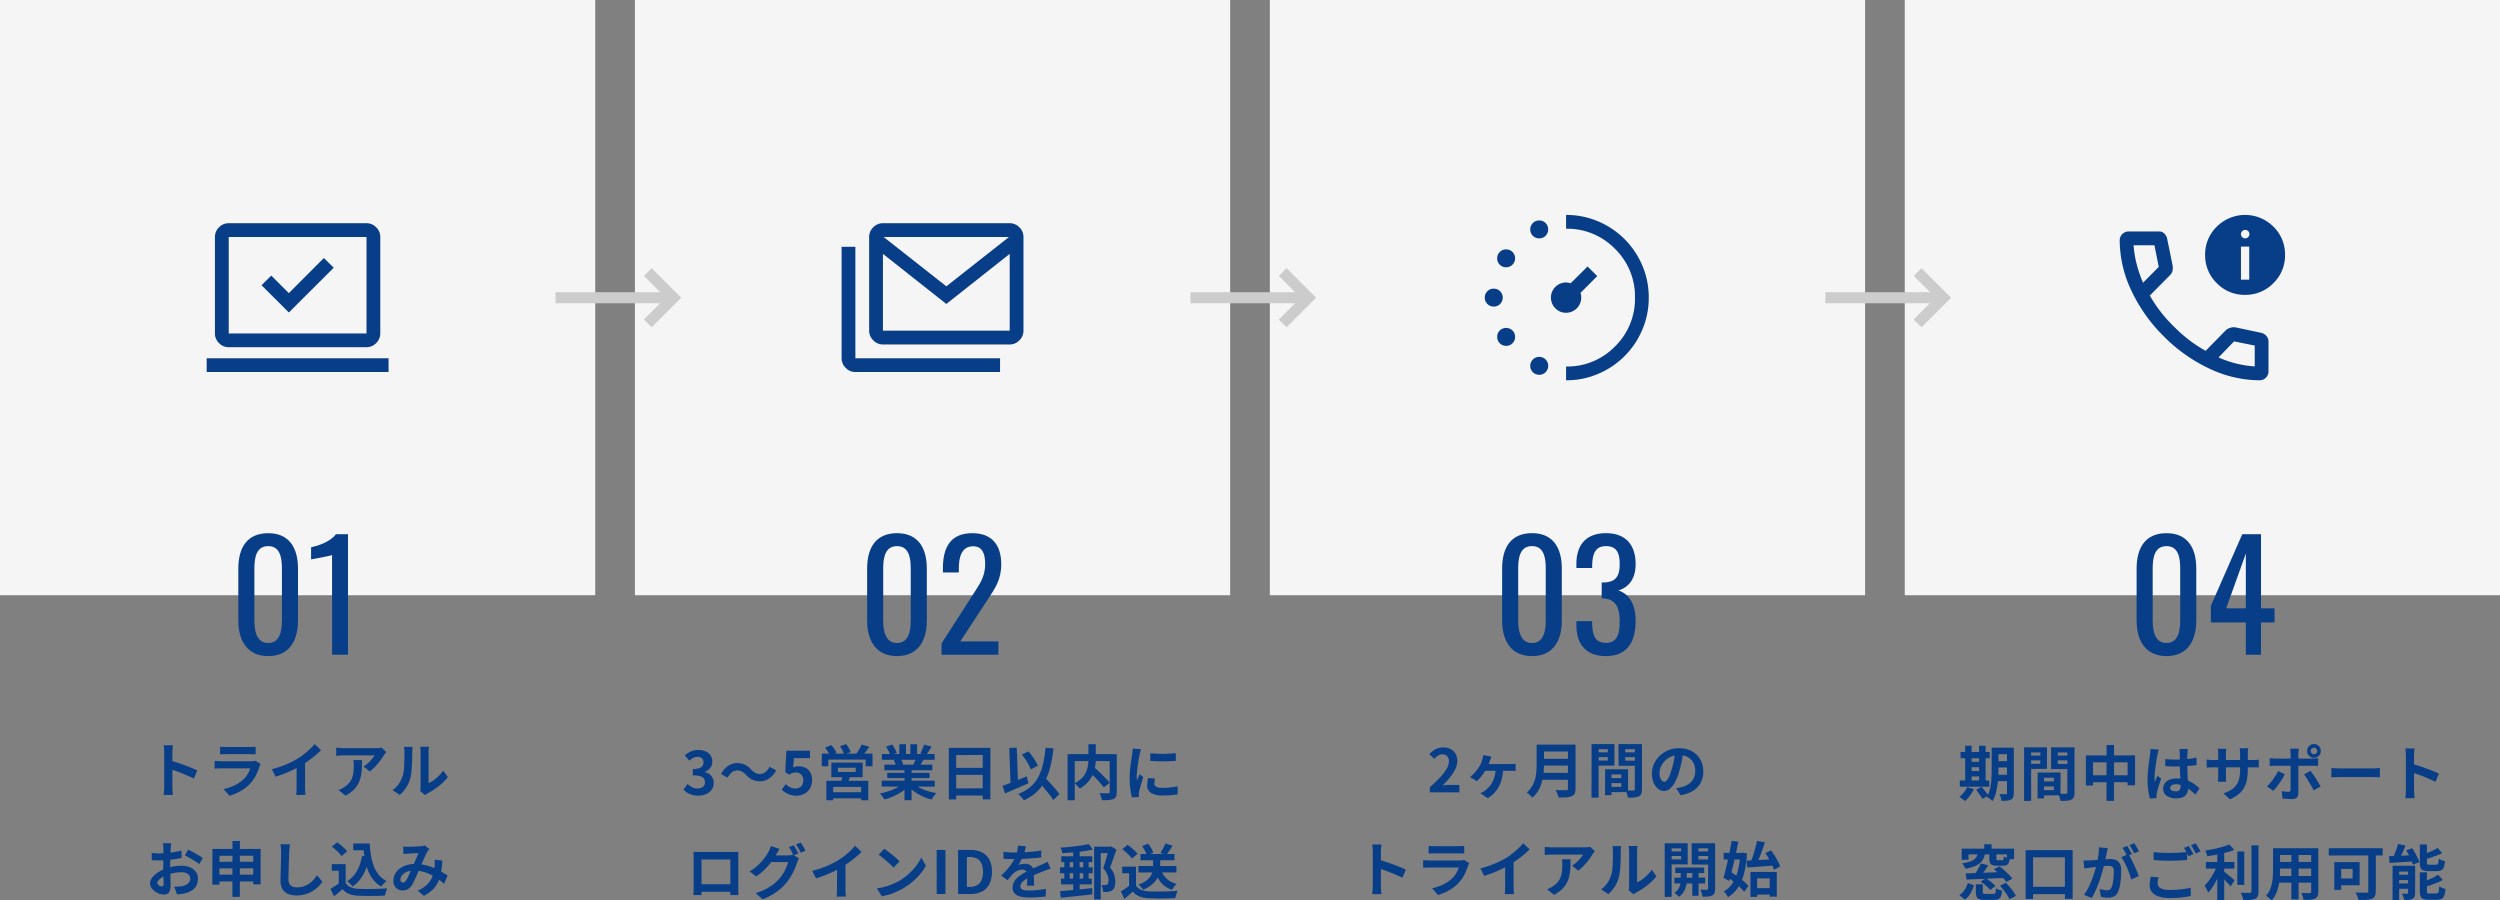 <svg xmlns="http://www.w3.org/2000/svg" width="504" height="181.532" viewBox="0 0 504 181.532">
  <rect x="0" y="0" width="504" height="181.532" fill="#808080" stroke="none"/>
  <g id="グループ_1469" data-name="グループ 1469" transform="translate(888 -330)">
    <rect id="base" width="120" height="120" transform="translate(-760 330)" fill="#f5f5f5"/>
    <g id="icon_mail" transform="translate(-720 370)">
      <rect id="frame" width="40" height="40" fill="none"/>
      <path id="icon" d="M10,29.445A2.646,2.646,0,0,1,8.048,28.6a2.682,2.682,0,0,1-.826-1.937V7.778a2.667,2.667,0,0,1,.826-1.951A2.67,2.67,0,0,1,10,5H35.555a2.67,2.67,0,0,1,1.952.827,2.667,2.667,0,0,1,.826,1.951V26.667a2.682,2.682,0,0,1-.826,1.937,2.646,2.646,0,0,1-1.952.841Zm12.778-8.167L10,11.181V26.667H35.555V11.181l-12.777,10.1m0-3.556L35.416,7.778H10.138l12.64,9.944M4.444,35a2.651,2.651,0,0,1-1.952-.84,2.687,2.687,0,0,1-.826-1.938V9.75H4.444V32.222H33.611V35ZM35.555,11.139V7.778H10v0H35.555v3.361" fill="#083e88"/>
    </g>
    <path id="パス_269" data-name="パス 269" d="M12.756,14.168a4.431,4.431,0,0,1-1.248-.162,3.592,3.592,0,0,1-.978-.444,3.8,3.8,0,0,1-.738-.63l.828-1.116a4.735,4.735,0,0,0,.894.642,2.2,2.2,0,0,0,1.086.27,2.045,2.045,0,0,0,.8-.144,1.16,1.16,0,0,0,.528-.42,1.175,1.175,0,0,0,.186-.672,1.351,1.351,0,0,0-.21-.762,1.325,1.325,0,0,0-.738-.486,5.135,5.135,0,0,0-1.488-.168V8.8A3.8,3.8,0,0,0,12.96,8.63a1.3,1.3,0,0,0,.666-.48,1.264,1.264,0,0,0,.2-.7,1.059,1.059,0,0,0-.312-.81,1.228,1.228,0,0,0-.876-.294,1.851,1.851,0,0,0-.87.21,3.839,3.839,0,0,0-.8.57l-.912-1.092a5.406,5.406,0,0,1,1.236-.786,3.416,3.416,0,0,1,1.428-.294,3.846,3.846,0,0,1,1.506.276,2.249,2.249,0,0,1,1.014.8,2.225,2.225,0,0,1,.36,1.284,2.012,2.012,0,0,1-.384,1.236,2.41,2.41,0,0,1-1.092.792V9.4a2.674,2.674,0,0,1,.894.426,2.136,2.136,0,0,1,.636.738,2.182,2.182,0,0,1,.234,1.032,2.256,2.256,0,0,1-.426,1.38,2.712,2.712,0,0,1-1.14.882A3.934,3.934,0,0,1,12.756,14.168ZM22.38,9.956a3.841,3.841,0,0,0-.78-.636,1.959,1.959,0,0,0-1.008-.228,1.677,1.677,0,0,0-1.074.4,3.28,3.28,0,0,0-.834,1.038l-1.32-.72A4.505,4.505,0,0,1,18.816,8.15,3.263,3.263,0,0,1,20.628,7.6a3.533,3.533,0,0,1,1.542.324,4.235,4.235,0,0,1,1.29,1,3.759,3.759,0,0,0,.786.636,1.966,1.966,0,0,0,1,.228,1.677,1.677,0,0,0,1.074-.4,3.28,3.28,0,0,0,.834-1.038l1.32.72a4.505,4.505,0,0,1-1.452,1.662,3.263,3.263,0,0,1-1.812.546,3.544,3.544,0,0,1-1.536-.324A4.208,4.208,0,0,1,22.38,9.956ZM32.6,14.168A4.329,4.329,0,0,1,31.344,14a3.958,3.958,0,0,1-.984-.444,4.909,4.909,0,0,1-.768-.6l.816-1.128a3.976,3.976,0,0,0,.546.456,2.586,2.586,0,0,0,.648.324,2.359,2.359,0,0,0,.762.12,1.672,1.672,0,0,0,.81-.192,1.388,1.388,0,0,0,.558-.558,1.786,1.786,0,0,0,.2-.882,1.62,1.62,0,0,0-.414-1.188,1.457,1.457,0,0,0-1.086-.42,1.907,1.907,0,0,0-.66.1,3.716,3.716,0,0,0-.672.354l-.8-.516.24-4.32h4.752V6.6H32.064L31.9,8.48a2.838,2.838,0,0,1,.516-.18,2.382,2.382,0,0,1,.552-.06,3.169,3.169,0,0,1,1.368.294,2.27,2.27,0,0,1,1,.918,3.08,3.08,0,0,1,.372,1.6,3.122,3.122,0,0,1-.438,1.686,2.919,2.919,0,0,1-1.14,1.068A3.235,3.235,0,0,1,32.6,14.168ZM40.932,8.54v.852h3.576V8.54ZM39.6,7.5h6.312v2.952H39.6ZM41.868,10l1.632.1q-.18.48-.384.924t-.372.756l-1.26-.168q.12-.372.228-.816A8.052,8.052,0,0,0,41.868,10ZM38.592,11.18H47.04v3.912H45.612V12.416h-5.64V15.1h-1.38Zm.78,2.292h6.852v1.236H39.372Zm-1.7-7.788H47.9V8.24h-1.38V6.9H38.988V8.24h-1.32ZM45.72,3.86l1.548.468q-.384.516-.768,1.008a10.59,10.59,0,0,1-.708.828l-1.176-.432q.192-.264.4-.588t.4-.66A6.322,6.322,0,0,0,45.72,3.86ZM38.34,4.5l1.236-.528a9.192,9.192,0,0,1,.618.774,4.839,4.839,0,0,1,.462.762l-1.32.576a4.989,4.989,0,0,0-.42-.774A9.463,9.463,0,0,0,38.34,4.5Zm3-.3,1.26-.432q.264.36.534.816a4.045,4.045,0,0,1,.378.792l-1.32.48a5.771,5.771,0,0,0-.354-.8A9.761,9.761,0,0,0,41.34,4.2Zm8.412,6.948h10.7v1.188h-10.7Zm.036-5.376H60.42V6.944H49.788Zm.492,2.148h9.672V9.044H50.28Zm.588,1.656H59.4v1.044H50.868Zm3.48-1.092h1.428v6.6H54.348ZM53.3,3.788h1.344V6.332H53.3Zm2.232,0h1.356v2.46H55.536Zm-1.452,7.884,1.14.516a7.278,7.278,0,0,1-1.362,1.158,11.163,11.163,0,0,1-1.71.936,13.086,13.086,0,0,1-1.836.654,3.457,3.457,0,0,0-.258-.4q-.162-.222-.336-.438a3.36,3.36,0,0,0-.33-.36,16.375,16.375,0,0,0,1.794-.492,10.5,10.5,0,0,0,1.65-.708A6.072,6.072,0,0,0,54.084,11.672Zm1.98-.036a5.175,5.175,0,0,0,.888.678,8.121,8.121,0,0,0,1.134.576,11.153,11.153,0,0,0,1.308.45,11.91,11.91,0,0,0,1.4.3q-.168.168-.354.39a5.069,5.069,0,0,0-.348.468q-.162.246-.27.45a10.372,10.372,0,0,1-1.41-.462,10.807,10.807,0,0,1-1.314-.642,9.24,9.24,0,0,1-1.176-.8,6.836,6.836,0,0,1-.972-.948ZM58.3,3.9l1.5.36q-.276.492-.564.954T58.7,6l-1.176-.36q.144-.24.288-.546t.27-.624Q58.212,4.148,58.3,3.9ZM56.712,6.464l1.524.36q-.252.42-.48.81t-.408.666l-1.224-.336q.156-.336.324-.75A7.5,7.5,0,0,0,56.712,6.464ZM50.64,4.28l1.236-.42a8.482,8.482,0,0,1,.528.858,5.718,5.718,0,0,1,.384.834l-1.3.48a4.45,4.45,0,0,0-.348-.852Q50.892,4.688,50.64,4.28Zm1.524,2.688,1.4-.228a5.727,5.727,0,0,1,.306.57,4.108,4.108,0,0,1,.222.558l-1.464.252a5.265,5.265,0,0,0-.192-.564A4.524,4.524,0,0,0,52.164,6.968ZM63.288,4.532h8.376l-.012,10.38H70.116V5.972l-5.352.012v8.94l-1.476.012ZM64.3,8.564h6.456l.012,1.416H64.3Zm-.012,4.14,6.48-.012v1.452H64.3ZM78,5.876l1.332-.636a11.9,11.9,0,0,1,.756.948q.372.516.666,1.014a8.128,8.128,0,0,1,.474.918l-1.416.756a6.814,6.814,0,0,0-.432-.942q-.288-.534-.648-1.074A11.235,11.235,0,0,0,78,5.876Zm-3.888,6.3q.612-.2,1.422-.516t1.7-.672q.894-.36,1.77-.72l.336,1.4q-.8.36-1.632.72t-1.626.7l-1.482.624Zm7.032-1.068,1.1-1.02q.408.432.882.924t.936,1q.462.51.858.984a8.51,8.51,0,0,1,.648.87l-1.236,1.2a7.926,7.926,0,0,0-.606-.906q-.378-.5-.816-1.026t-.9-1.05Q81.552,11.564,81.144,11.108ZM82.776,4.5l1.6.144a27.092,27.092,0,0,1-.624,3.678,12.63,12.63,0,0,1-1.092,2.916,8.462,8.462,0,0,1-1.722,2.238,9.188,9.188,0,0,1-2.514,1.62q-.108-.156-.312-.4t-.432-.486a3.9,3.9,0,0,0-.408-.39,8.309,8.309,0,0,0,2.418-1.38,6.859,6.859,0,0,0,1.6-1.974,10.488,10.488,0,0,0,.972-2.628A24.237,24.237,0,0,0,82.776,4.5Zm-7.308.048,1.512-.06.276,7.8-1.512.06ZM91.4,9.14,92.5,8.36q.4.348.846.768t.894.858q.444.438.828.846t.648.744l-1.188.936q-.24-.336-.606-.756t-.792-.882q-.426-.462-.876-.9T91.4,9.14Zm.024-5.34h1.488V6.68a10.3,10.3,0,0,1-.078,1.242,7.656,7.656,0,0,1-.276,1.3A6.034,6.034,0,0,1,92,10.5a5.877,5.877,0,0,1-.936,1.2,7.22,7.22,0,0,1-1.386,1.062,4.021,4.021,0,0,0-.288-.36q-.18-.2-.378-.4a3.317,3.317,0,0,0-.378-.33,5.637,5.637,0,0,0,1.3-.876,4.321,4.321,0,0,0,.816-1,4.408,4.408,0,0,0,.444-1.062A6.391,6.391,0,0,0,91.38,7.67q.048-.522.048-.99Zm-4.2,2h9.108v1.4H88.668v7.9h-1.44Zm8.484,0H97.14v7.632a2.317,2.317,0,0,1-.144.906.966.966,0,0,1-.528.5,2.819,2.819,0,0,1-.948.21q-.576.042-1.38.042a2.858,2.858,0,0,0-.1-.468q-.078-.264-.174-.516a3.317,3.317,0,0,0-.2-.444q.36.012.72.018t.642.006h.39a.429.429,0,0,0,.234-.066.263.263,0,0,0,.066-.21Zm8.184-.192q.552.072,1.242.1t1.4.024q.714-.006,1.374-.048t1.14-.09V7.148q-.552.048-1.212.078t-1.356.03q-.7,0-1.362-.03t-1.23-.078Zm.96,5.124q-.072.3-.108.534a3.113,3.113,0,0,0-.036.474.682.682,0,0,0,.1.354.787.787,0,0,0,.294.276,1.563,1.563,0,0,0,.516.168,4.715,4.715,0,0,0,.774.054,13.833,13.833,0,0,0,1.512-.078q.708-.078,1.5-.234l.024,1.62a12.814,12.814,0,0,1-1.326.168q-.75.06-1.77.06a4.089,4.089,0,0,1-2.3-.522,1.662,1.662,0,0,1-.756-1.446,5.136,5.136,0,0,1,.054-.726q.054-.378.15-.834Zm-2.808-5.928a3.409,3.409,0,0,0-.108.336q-.06.216-.114.42t-.078.312q-.036.252-.114.654t-.156.9q-.078.5-.15,1.014t-.114,1q-.042.48-.042.84,0,.168.006.384a2.359,2.359,0,0,0,.042.4q.084-.2.18-.408t.192-.414q.1-.21.168-.4l.744.588q-.168.492-.342,1.056t-.312,1.062q-.138.5-.21.822-.024.132-.042.3a2.631,2.631,0,0,0-.018.264q0,.1.006.234t.018.258l-1.392.1a12.355,12.355,0,0,1-.324-1.662,16.511,16.511,0,0,1-.144-2.262q0-.672.06-1.368t.144-1.338q.084-.642.162-1.17t.138-.876q.024-.252.066-.57t.054-.606ZM11.808,25.492q.372.012.7.018t.57.006h6.6q.228,0,.546-.006t.642-.018q-.012.276-.018.582t-.006.582v5.88q0,.18.006.45t.006.54q0,.27.006.468t.006.21H19.212q0-.024.006-.294t.012-.642q.006-.372.006-.7V27.04h-5.8v6.018q0,.27.006.522t.006.426v.2H11.8q0-.024.006-.2t.012-.444q.006-.264.012-.54t.006-.492v-6.45Q11.832,25.744,11.808,25.492Zm8.028,6.528v1.536H12.624V32.02ZM32,24.172q.156.216.33.516t.342.6q.168.3.276.528l-.96.408q-.18-.372-.438-.846a9.229,9.229,0,0,0-.5-.822Zm1.416-.54q.156.216.342.522t.36.6a5.094,5.094,0,0,1,.27.51l-.948.408q-.192-.384-.456-.852a7.436,7.436,0,0,0-.516-.8Zm-.336,3.18a3.323,3.323,0,0,0-.216.4,3.921,3.921,0,0,0-.18.462,11.411,11.411,0,0,1-.444,1.206,13.747,13.747,0,0,1-.7,1.4,10.406,10.406,0,0,1-.96,1.4,11.028,11.028,0,0,1-2,1.872,12.767,12.767,0,0,1-2.838,1.512L24.336,33.8a12.426,12.426,0,0,0,2.112-.834,8.987,8.987,0,0,0,1.548-1,9.374,9.374,0,0,0,1.176-1.14,7.447,7.447,0,0,0,.762-1.056,9.068,9.068,0,0,0,.6-1.176,6.056,6.056,0,0,0,.342-1.032H26.832l.552-1.356H30.8a3.864,3.864,0,0,0,.57-.042,3.2,3.2,0,0,0,.474-.1Zm-3.912-1.9q-.216.312-.42.672l-.312.552a12.587,12.587,0,0,1-1.008,1.494,14.194,14.194,0,0,1-1.35,1.5,12.875,12.875,0,0,1-1.614,1.326l-1.344-1.008a10.39,10.39,0,0,0,1.392-1A10.194,10.194,0,0,0,25.56,27.43a10.745,10.745,0,0,0,.768-.984q.324-.474.54-.858a4.668,4.668,0,0,0,.54-1.248Zm6.588,4.416a21,21,0,0,0,2.934-.978A17.454,17.454,0,0,0,41,27.184a13.093,13.093,0,0,0,1.254-.882q.63-.5,1.188-1.026a10.067,10.067,0,0,0,.942-1.008l1.3,1.236q-.552.54-1.206,1.092t-1.362,1.056q-.708.5-1.4.924-.684.4-1.53.816t-1.782.792q-.936.372-1.884.66Zm4.992-1.38,1.7-.4v5.4q0,.264.012.576t.036.582a2.863,2.863,0,0,0,.06.414h-1.9q.024-.144.042-.414t.03-.582q.012-.312.012-.576Zm9.516-3.072q.312.216.732.528t.87.678q.45.366.846.714a8.371,8.371,0,0,1,.648.624L52.14,28.672q-.228-.252-.6-.6t-.8-.72q-.432-.372-.852-.708t-.744-.564Zm-1.5,7.992a12.709,12.709,0,0,0,1.764-.372,12.3,12.3,0,0,0,1.536-.552,13.966,13.966,0,0,0,1.3-.648,11.6,11.6,0,0,0,1.872-1.392,11.932,11.932,0,0,0,1.488-1.626,9.2,9.2,0,0,0,1.008-1.65l.936,1.692a11.173,11.173,0,0,1-1.122,1.608,12.913,12.913,0,0,1-1.506,1.53,12.544,12.544,0,0,1-1.812,1.3,13.628,13.628,0,0,1-2.814,1.29,11.263,11.263,0,0,1-1.638.4ZM60.84,34l-.012-8.892,1.776.012V34Zm4.308,0V25.108h2.436a5.278,5.278,0,0,1,2.346.48,3.4,3.4,0,0,1,1.512,1.452,5.1,5.1,0,0,1,.534,2.472,5.29,5.29,0,0,1-.528,2.5A3.463,3.463,0,0,1,69.96,33.5a4.891,4.891,0,0,1-2.28.5Zm1.776-1.44h.54a3.174,3.174,0,0,0,1.446-.306,2.047,2.047,0,0,0,.93-.984,4.1,4.1,0,0,0,.324-1.758,3.932,3.932,0,0,0-.324-1.734,2,2,0,0,0-.93-.948,3.284,3.284,0,0,0-1.446-.294h-.54Zm11.892-8.184q-.06.324-.192.84a10.308,10.308,0,0,1-.384,1.164q-.192.444-.438.918a8.458,8.458,0,0,1-.5.846,2.015,2.015,0,0,1,.4-.126,4.786,4.786,0,0,1,.5-.084,4.043,4.043,0,0,1,.462-.03,1.845,1.845,0,0,1,1.254.432,1.608,1.608,0,0,1,.5,1.284q0,.24.006.588t.018.726q.012.378.024.738t.012.648h-1.44q.024-.2.03-.486t.012-.594q.006-.312.012-.606t.006-.534a.924.924,0,0,0-.306-.8,1.128,1.128,0,0,0-.678-.222,2.318,2.318,0,0,0-1.014.246,3.264,3.264,0,0,0-.858.582q-.264.264-.534.588t-.582.732l-1.284-.96a16,16,0,0,0,1.35-1.392,10.122,10.122,0,0,0,.966-1.332,8.376,8.376,0,0,0,.648-1.32,7.262,7.262,0,0,0,.294-1,6.106,6.106,0,0,0,.138-.978ZM74.3,25.48q.456.072,1.056.108t1.056.036q.792,0,1.734-.036t1.914-.126q.972-.09,1.848-.234L81.9,26.62q-.636.084-1.374.15t-1.5.108q-.762.042-1.458.06t-1.236.018q-.24,0-.594-.006t-.726-.024q-.372-.018-.708-.042Zm9.5,3.408q-.192.06-.45.15l-.516.18q-.258.09-.462.174-.576.228-1.362.552T79.38,30.7a7.33,7.33,0,0,0-.912.564,2.407,2.407,0,0,0-.564.558,1.075,1.075,0,0,0-.192.618.666.666,0,0,0,.432.672,1.839,1.839,0,0,0,.54.132,7.072,7.072,0,0,0,.768.036q.768,0,1.692-.09t1.716-.246l-.048,1.548q-.384.048-.972.1t-1.218.078q-.63.024-1.206.024a7.164,7.164,0,0,1-1.68-.18,2.363,2.363,0,0,1-1.17-.618,1.656,1.656,0,0,1-.426-1.206,2.27,2.27,0,0,1,.282-1.128,3.431,3.431,0,0,1,.75-.912,6.906,6.906,0,0,1,1.026-.738q.558-.33,1.1-.606t1-.492q.444-.2.834-.366t.75-.33q.348-.156.672-.306t.66-.318Zm2.148-2.5h6.252v1.176H85.956Zm-.048,4.5H92.1v1.176H85.908ZM85.692,28.6H92.28v1.212H85.692Zm.012,4.812q.84-.06,1.914-.156t2.25-.216q1.176-.12,2.328-.228l.012,1.248q-1.116.132-2.262.258t-2.19.234q-1.044.108-1.908.2ZM91.476,23.9l.828,1.128q-.648.156-1.41.276t-1.566.21q-.8.09-1.614.15t-1.566.1a2.85,2.85,0,0,0-.126-.576,3.731,3.731,0,0,0-.21-.54q.744-.048,1.518-.12t1.524-.162q.75-.09,1.416-.2T91.476,23.9Zm1.1.552h3.3v1.308H93.912V35.08H92.58Zm-4.224.276h1.308v9.084l-1.308.132Zm-1.788,2.1H87.66v4.62H86.568Zm3.816,0h1.092v4.608H90.384Zm5.16-2.376h.276l.216-.048,1.044.636q-.288.864-.63,1.83t-.678,1.77a4.2,4.2,0,0,1,.87,1.512,5.246,5.246,0,0,1,.21,1.3A3.476,3.476,0,0,1,96.7,32.56a1.369,1.369,0,0,1-.492.7,1.271,1.271,0,0,1-.366.192,2.553,2.553,0,0,1-.45.108q-.2.024-.462.03t-.534-.006a3.814,3.814,0,0,0-.108-.7,2.527,2.527,0,0,0-.264-.7q.216.012.4.018t.324.006a.832.832,0,0,0,.24-.036,1.351,1.351,0,0,0,.216-.084.547.547,0,0,0,.21-.3,1.7,1.7,0,0,0,.066-.516,3.565,3.565,0,0,0-.216-1.128,3.942,3.942,0,0,0-.864-1.344q.156-.444.324-.978t.324-1.074q.156-.54.294-1.014t.21-.786Zm5.964,3.9h7.668v1.3h-7.668Zm.42-2.424h6.84V27.2h-6.84Zm2.532.624h1.44v1.92a5.555,5.555,0,0,1-.138,1.2,4.23,4.23,0,0,1-.5,1.242,4.72,4.72,0,0,1-1.044,1.188,7.19,7.19,0,0,1-1.746,1.038,2.666,2.666,0,0,0-.264-.348q-.168-.192-.348-.384a2.392,2.392,0,0,0-.348-.312,6.092,6.092,0,0,0,1.614-.828,3.3,3.3,0,0,0,.876-.948,3.119,3.119,0,0,0,.372-.966,4.8,4.8,0,0,0,.09-.894Zm1.656,2.712a4.237,4.237,0,0,0,1.134,1.686,4.485,4.485,0,0,0,1.962.99,3.359,3.359,0,0,0-.33.36q-.174.216-.324.438t-.258.414a4.75,4.75,0,0,1-2.136-1.356,6.419,6.419,0,0,1-1.26-2.268Zm-5.088-.78v4.428h-1.4v-3.1H98.232V28.48Zm0,3.8a2.181,2.181,0,0,0,1.044.864,4.708,4.708,0,0,0,1.608.312q.528.024,1.254.03t1.53-.006q.8-.012,1.578-.048t1.374-.084q-.072.168-.168.432t-.174.54a4.641,4.641,0,0,0-.114.492q-.54.036-1.236.054t-1.428.024q-.732.006-1.416-.006t-1.224-.036a6.119,6.119,0,0,1-1.884-.342,3.394,3.394,0,0,1-1.38-.99q-.4.336-.81.7t-.906.744l-.708-1.5q.42-.252.876-.552t.876-.624Zm-2.784-7.332,1.068-.864a7.935,7.935,0,0,1,.756.558q.384.318.72.648a5.236,5.236,0,0,1,.54.606l-1.14.96a4.076,4.076,0,0,0-.5-.624q-.318-.336-.7-.678T98.244,24.952Zm8.7-1.152,1.464.456q-.324.516-.666,1.014t-.63.846l-1.176-.408q.18-.276.372-.606t.36-.672Q106.836,24.088,106.944,23.8Zm-4.7.528,1.212-.5a6.928,6.928,0,0,1,.636.924,4.426,4.426,0,0,1,.42.912l-1.3.552a4.257,4.257,0,0,0-.378-.918A8.142,8.142,0,0,0,102.24,24.328Z" transform="translate(-760 476.236)" fill="#083e88"/>
    <path id="パス_273" data-name="パス 273" d="M-7.155.27c4.14,0,6-2.97,6-7.17V-17.37c0-4.26-1.83-7.14-6-7.14-4.23,0-6.03,2.88-6.03,7.14V-6.9C-13.185-2.73-11.295.27-7.155.27Zm0-2.64c-2.25,0-2.79-2.25-2.79-4.5V-17.4c0-2.34.45-4.5,2.79-4.5,2.31,0,2.76,2.16,2.76,4.5V-6.87C-4.395-4.62-4.9-2.37-7.155-2.37ZM1.815,0h11.46V-2.7H5.6l5.58-8.52c1.41-2.16,2.67-3.9,2.67-7.02,0-3.93-1.92-6.27-5.82-6.27-4.32,0-5.94,2.73-5.94,7.08v.84H5.3v-.81c0-2.31.57-4.47,2.88-4.47,1.8,0,2.43,1.38,2.43,3.6,0,2.73-1.26,4.2-2.61,6.36L1.815-2.28Z" transform="translate(-700 462)" fill="#083e88"/>
    <rect id="base-2" data-name="base" width="120" height="120" transform="translate(-632 330)" fill="#f5f5f5"/>
    <rect id="frame-2" data-name="frame" width="40" height="40" transform="translate(-592 370)" fill="none"/>
    <path id="icon-2" data-name="icon" d="M14.31,8.055a1.733,1.733,0,0,0,1.28-.525,1.753,1.753,0,0,0,.521-1.284,1.736,1.736,0,0,0-.524-1.281A1.757,1.757,0,0,0,14.3,4.444a1.786,1.786,0,0,0-1.8,1.809,1.73,1.73,0,0,0,.525,1.281,1.755,1.755,0,0,0,1.285.521m0,27.5a1.733,1.733,0,0,0,1.28-.525A1.805,1.805,0,0,0,14.3,31.944a1.814,1.814,0,0,0-1.277,3.09,1.755,1.755,0,0,0,1.285.521M7.643,13.888A1.814,1.814,0,0,0,8.92,10.8a1.758,1.758,0,0,0-1.286-.521,1.734,1.734,0,0,0-1.28.525,1.755,1.755,0,0,0-.521,1.285,1.733,1.733,0,0,0,.525,1.28,1.751,1.751,0,0,0,1.285.521m0,15.834a1.731,1.731,0,0,0,1.28-.525,1.751,1.751,0,0,0,.521-1.285,1.732,1.732,0,0,0-.524-1.28,1.836,1.836,0,0,0-2.566,0,1.755,1.755,0,0,0-.521,1.285A1.733,1.733,0,0,0,6.358,29.2a1.755,1.755,0,0,0,1.285.521m-2.5-7.917a1.731,1.731,0,0,0,1.28-.525,1.805,1.805,0,0,0-1.289-3.086,1.734,1.734,0,0,0-1.28.525A1.753,1.753,0,0,0,3.333,20a1.733,1.733,0,0,0,.525,1.281,1.755,1.755,0,0,0,1.285.521M19.722,36.666a16.228,16.228,0,0,0,6.5-1.312A16.648,16.648,0,0,0,35.077,26.5,16.249,16.249,0,0,0,36.389,20a16.242,16.242,0,0,0-1.312-6.5,16.645,16.645,0,0,0-8.855-8.855,16.228,16.228,0,0,0-6.5-1.312V6.111a13.41,13.41,0,0,1,9.848,4.036A13.4,13.4,0,0,1,33.611,20a13.4,13.4,0,0,1-4.036,9.852,13.4,13.4,0,0,1-9.853,4.036Zm0-13.611A3.063,3.063,0,0,0,22.778,20a3.723,3.723,0,0,0-.035-.493,1.907,1.907,0,0,0-.118-.461L26,15.666l-1.945-1.944-3.4,3.375a5.614,5.614,0,0,0-.931-.153,3.052,3.052,0,0,0-2.157,5.215,2.949,2.949,0,0,0,2.16.9" transform="translate(-592 370)" fill="#083e88"/>
    <path id="パス_270" data-name="パス 270" d="M32.256,14V12.98q1.212-1.08,2.07-2A9.618,9.618,0,0,0,35.64,9.254,3.021,3.021,0,0,0,36.1,7.772a1.724,1.724,0,0,0-.156-.756,1.135,1.135,0,0,0-.45-.5,1.4,1.4,0,0,0-.726-.174,1.549,1.549,0,0,0-.882.27,3.992,3.992,0,0,0-.738.642l-.984-.948a4.821,4.821,0,0,1,1.278-1.014,3.312,3.312,0,0,1,1.554-.342,3.034,3.034,0,0,1,1.47.342,2.441,2.441,0,0,1,.978.954,2.865,2.865,0,0,1,.348,1.44,3.754,3.754,0,0,1-.4,1.638,8.529,8.529,0,0,1-1.074,1.662,19.9,19.9,0,0,1-1.488,1.632q.348-.048.75-.078t.714-.03h1.92V14ZM44.688,6.824q-.084.2-.156.372a2.818,2.818,0,0,0-.12.336q-.1.264-.252.624t-.318.7q-.162.336-.294.564a8.7,8.7,0,0,1-.534.846q-.318.45-.654.84a7.553,7.553,0,0,1-.612.642l-1.4-.816a5.946,5.946,0,0,0,.726-.648q.33-.348.612-.708a8.226,8.226,0,0,0,.486-.684,5.141,5.141,0,0,0,.414-.786,5.975,5.975,0,0,0,.258-.75q.06-.216.108-.456a3.3,3.3,0,0,0,.06-.42ZM43.188,8.3H48.48q.2,0,.516-.012a5.076,5.076,0,0,0,.552-.048V9.7q-.288-.024-.588-.03t-.48-.006H43.092Zm3.864.816a9.723,9.723,0,0,1-.4,2.556,6.391,6.391,0,0,1-1.02,2.01,6.047,6.047,0,0,1-1.7,1.494l-1.488-1A5.639,5.639,0,0,0,43,13.9a3.581,3.581,0,0,0,.522-.354,6.126,6.126,0,0,0,.762-.75,4.745,4.745,0,0,0,.624-.948,5.526,5.526,0,0,0,.432-1.212,8.032,8.032,0,0,0,.2-1.518Zm7.728-4.74h5.988v1.4H54.78Zm.012,2.868h6.036V8.612H54.792Zm-.072,2.832h6.024v1.4H54.72Zm-.936-5.7h1.488V8.348q0,.78-.09,1.68a12,12,0,0,1-.33,1.824,7.249,7.249,0,0,1-.708,1.752,5.4,5.4,0,0,1-1.236,1.476,2.952,2.952,0,0,0-.306-.36q-.2-.2-.42-.4a2.581,2.581,0,0,0-.39-.288,4.777,4.777,0,0,0,1.086-1.278,5.967,5.967,0,0,0,.6-1.458,8.288,8.288,0,0,0,.252-1.512q.054-.756.054-1.452Zm6.312,0h1.536v8.868a2.281,2.281,0,0,1-.174,1,1.127,1.127,0,0,1-.594.528,3.178,3.178,0,0,1-1.08.234q-.648.042-1.584.042a4.481,4.481,0,0,0-.144-.492q-.1-.276-.216-.552a3.6,3.6,0,0,0-.24-.468q.42.024.858.03t.78.006h.486a.421.421,0,0,0,.288-.078.358.358,0,0,0,.084-.27Zm8.148,6.756h3.288l.012,1.02H68.256ZM68.16,9.356l4.056-.012L72.2,13.952l-4.032.012-.012-1.056,2.7-.012.012-2.5-2.7.012Zm-.576,0,1.3-.012-.012,5.22-1.3.012Zm-2.028-3.42h3.012l.012.96-3.012.012Zm5.568,0H74.16l.012.96-3.036.012Zm2.46-1.668h1.44v9.108a2.558,2.558,0,0,1-.132.912.965.965,0,0,1-.492.516,2.614,2.614,0,0,1-.906.228q-.534.048-1.314.048a3.175,3.175,0,0,0-.1-.48q-.072-.264-.168-.534a3,3,0,0,0-.2-.462q.324.024.642.03t.576.006a3.4,3.4,0,0,0,.354-.012.379.379,0,0,0,.234-.054q.066-.054.054-.222Zm-7.908,0h3.8l-.012,4.344-3.792.012V7.592h2.448L68.136,5.3l-2.46.012Zm8.676,0L74.34,5.312,71.652,5.3V7.616l2.7.012-.012,1.02H70.3l-.012-4.38Zm-9.492,0h1.416v10.8l-1.428.012ZM83.352,5.78q-.12.912-.312,1.944a18.912,18.912,0,0,1-.516,2.088,10.726,10.726,0,0,1-.816,2.088,4.577,4.577,0,0,1-1.026,1.35,1.843,1.843,0,0,1-1.218.474,1.9,1.9,0,0,1-1.218-.45,3.074,3.074,0,0,1-.888-1.242,4.643,4.643,0,0,1-.33-1.8,4.7,4.7,0,0,1,.42-1.968,5.236,5.236,0,0,1,1.17-1.638A5.547,5.547,0,0,1,80.37,5.5,5.688,5.688,0,0,1,82.536,5.1a5.34,5.34,0,0,1,2.01.36,4.524,4.524,0,0,1,1.53,1,4.323,4.323,0,0,1,.972,1.488,4.959,4.959,0,0,1,.336,1.836,4.832,4.832,0,0,1-.516,2.256,4.265,4.265,0,0,1-1.53,1.644,6.561,6.561,0,0,1-2.526.888l-.9-1.428q.348-.036.612-.084t.5-.108A4.567,4.567,0,0,0,84.1,12.53a3.352,3.352,0,0,0,.87-.672,2.94,2.94,0,0,0,.582-.942,3.251,3.251,0,0,0,.21-1.188,3.733,3.733,0,0,0-.216-1.3,2.918,2.918,0,0,0-.636-1.026,2.8,2.8,0,0,0-1.02-.672,3.78,3.78,0,0,0-1.38-.234,3.888,3.888,0,0,0-2.928,1.224,3.873,3.873,0,0,0-.762,1.164,3.11,3.11,0,0,0-.258,1.188,3,3,0,0,0,.144,1,1.517,1.517,0,0,0,.354.6.648.648,0,0,0,.45.2.7.7,0,0,0,.5-.258,2.878,2.878,0,0,0,.486-.786,10.635,10.635,0,0,0,.48-1.332,16.39,16.39,0,0,0,.468-1.848,18.807,18.807,0,0,0,.276-1.92Zm-62.6,27.068v-6.9q0-.312-.03-.72a6.3,6.3,0,0,0-.09-.72H22.5q-.036.312-.072.69t-.036.75q0,.336,0,.912t0,1.278q0,.7,0,1.428t0,1.4q0,.672,0,1.17t0,.714q0,.168.012.474t.048.63q.036.324.048.576H20.628q.048-.36.084-.84T20.748,32.848Zm1.284-5.232q.6.156,1.344.4t1.5.522q.756.276,1.422.546t1.11.5l-.684,1.656q-.5-.264-1.116-.534t-1.242-.522q-.63-.252-1.236-.468t-1.1-.384Zm9.984-2.82a5.706,5.706,0,0,0,.6.048q.348.012.648.012h4.62q.276,0,.66-.012a5.948,5.948,0,0,0,.636-.048v1.548q-.24-.024-.618-.03t-.7-.006h-4.6q-.288,0-.63.012l-.618.024Zm8.172,3.48q-.06.12-.126.264t-.1.24a13.217,13.217,0,0,1-.69,1.722,6.782,6.782,0,0,1-1.086,1.6,7.906,7.906,0,0,1-2.016,1.638A10.259,10.259,0,0,1,33.9,34.7L32.712,33.34a9.4,9.4,0,0,0,2.412-.84,6.725,6.725,0,0,0,1.74-1.26,4.641,4.641,0,0,0,.774-1.038,6.927,6.927,0,0,0,.462-1.038H32.3q-.216,0-.612.012t-.78.048v-1.56l.75.048q.366.024.642.024h5.94a3.451,3.451,0,0,0,.522-.036,1.708,1.708,0,0,0,.354-.084Zm2.256,1.056a21,21,0,0,0,2.934-.978,17.454,17.454,0,0,0,2.31-1.17,13.093,13.093,0,0,0,1.254-.882q.63-.5,1.188-1.026a10.067,10.067,0,0,0,.942-1.008l1.3,1.236q-.552.54-1.206,1.092T49.8,27.652q-.708.5-1.4.924-.684.4-1.53.816t-1.782.792q-.936.372-1.884.66Zm4.992-1.38,1.7-.4v5.4q0,.264.012.576t.036.582a2.863,2.863,0,0,0,.06.414h-1.9q.024-.144.042-.414t.03-.582q.012-.312.012-.576ZM65.52,25.876q-.1.12-.24.306t-.228.318a11.82,11.82,0,0,1-.732,1.074,15.125,15.125,0,0,1-1.008,1.2,7.574,7.574,0,0,1-1.14,1.014l-1.248-1a5.761,5.761,0,0,0,.708-.5,6.625,6.625,0,0,0,.642-.606q.294-.318.516-.606a3.673,3.673,0,0,0,.342-.516H56.88q-.372,0-.708.024t-.756.06V24.976q.348.048.72.084t.744.036h6.468q.168,0,.408-.012t.474-.036a1.744,1.744,0,0,0,.342-.06Zm-4.9,1.62q0,.888-.036,1.716a9.652,9.652,0,0,1-.2,1.59,5.718,5.718,0,0,1-.516,1.446,5.118,5.118,0,0,1-.978,1.3,6.851,6.851,0,0,1-1.6,1.128l-1.4-1.14a4.706,4.706,0,0,0,.612-.258,4.392,4.392,0,0,0,.648-.4,4.269,4.269,0,0,0,.93-.84,3.454,3.454,0,0,0,.546-.966,4.954,4.954,0,0,0,.264-1.14,11.711,11.711,0,0,0,.072-1.35q0-.276-.012-.534a3.475,3.475,0,0,0-.072-.546Zm11.712,6.24q.036-.18.066-.414a3.723,3.723,0,0,0,.03-.474v-7a5.182,5.182,0,0,0-.042-.708,2.816,2.816,0,0,0-.054-.324h1.788a2.711,2.711,0,0,0-.048.33,6.193,6.193,0,0,0-.036.714V32.14a5.917,5.917,0,0,0,1.02-.588,8.491,8.491,0,0,0,1.038-.87A7.2,7.2,0,0,0,77,29.608l.924,1.32A8.985,8.985,0,0,1,76.734,32.2a15.309,15.309,0,0,1-1.446,1.14,12.354,12.354,0,0,1-1.428.864,2.9,2.9,0,0,0-.312.2q-.12.09-.2.162Zm-5.556-.18a4.771,4.771,0,0,0,1.3-1.332,6.43,6.43,0,0,0,.744-1.536,4.877,4.877,0,0,0,.2-.978q.066-.582.1-1.248t.042-1.32q.006-.654.006-1.206a5.452,5.452,0,0,0-.03-.618q-.03-.258-.078-.486h1.764a1.047,1.047,0,0,0-.03.2q-.018.174-.036.408t-.018.486q0,.528-.012,1.23t-.048,1.434q-.036.732-.108,1.386a7.786,7.786,0,0,1-.192,1.11,6.947,6.947,0,0,1-.822,1.89,7.186,7.186,0,0,1-1.314,1.554Zm14.964-4.4h5.82l.012,1.128H81.744Zm-.18,2.052,6.2-.012v1.176H81.576Zm3.612-1.7h1.26l-.012,5.352h-1.26Zm-2.34.048,1.224.012-.012,2.292a3.372,3.372,0,0,1-.06.708,4.9,4.9,0,0,1-.246.87,3.72,3.72,0,0,1-.486.888,3.245,3.245,0,0,1-.78.75,3.948,3.948,0,0,0-.432-.438,4.588,4.588,0,0,0-.492-.39,2.417,2.417,0,0,0,.786-.756,2.956,2.956,0,0,0,.39-.894,2.8,2.8,0,0,0,.1-.738Zm-2.52-3.636L83.34,25.9l.012.936H80.328Zm5.568,0L88.92,25.9l.012.936H85.9Zm2.484-1.644h1.4V33.4a2.661,2.661,0,0,1-.114.87.907.907,0,0,1-.45.5,2.071,2.071,0,0,1-.8.228,10.318,10.318,0,0,1-1.176.036,3.709,3.709,0,0,0-.09-.45q-.066-.258-.15-.522a2.11,2.11,0,0,0-.192-.444q.408.012.792.018t.54.006a.219.219,0,0,0,.228-.252Zm-7.92,0h3.8v4.26H80.46l-.012-1.02,2.46-.012V25.288H80.46Zm8.652,0v1.02H86.4v2.244h2.7v1.032l-4.056-.012-.012-4.284Zm-9.492,0h1.4v10.8l-1.4.012Zm18,9.036h3.828v1.308H97.608Zm-.72-3.264H102.2v4.992h-1.428V31.348H98.244V35.08H96.888Zm-.78-2.268,1.65-.084q.93-.048,1.956-.108t2.034-.132l-.012,1.3q-.96.072-1.938.15t-1.884.138q-.906.06-1.662.12Zm3.78-1.512,1.152-.576q.372.492.738,1.08t.66,1.152a6.235,6.235,0,0,1,.438,1.032l-1.248.66a6.1,6.1,0,0,0-.4-1.038q-.276-.582-.618-1.188A10.618,10.618,0,0,0,99.888,26.26ZM98.2,23.788l1.608.3q-.252.768-.54,1.572T98.682,27.2q-.294.738-.57,1.3l-1.2-.3q.18-.456.366-1t.36-1.14q.174-.594.318-1.176T98.2,23.788ZM91.488,26.2h3.876v1.332H91.488Zm1.62-2.412,1.344.156q-.192.948-.414,2T93.57,28.06q-.246,1.056-.486,2.034t-.468,1.782l-1.164-.624q.2-.708.426-1.62t.444-1.926q.222-1.014.426-2.016T93.108,23.788ZM92.16,31.06l.792-1.008q.624.4,1.308.888t1.284,1a5.761,5.761,0,0,1,.936.96l-.864,1.164a7.739,7.739,0,0,0-.906-1q-.57-.54-1.242-1.068T92.16,31.06Zm2.688-4.86h.24l.24-.036.864.144a20.536,20.536,0,0,1-.582,4.044,9.278,9.278,0,0,1-1.242,2.868,6.57,6.57,0,0,1-1.992,1.908q-.156-.264-.4-.606a3.388,3.388,0,0,0-.474-.546,4.788,4.788,0,0,0,1.728-1.584,8.262,8.262,0,0,0,1.1-2.538,17.631,17.631,0,0,0,.516-3.39Z" transform="translate(-632 475.732)" fill="#083e88"/>
    <path id="パス_274" data-name="パス 274" d="M-7.14.27c4.14,0,6-2.97,6-7.17V-17.37c0-4.26-1.83-7.14-6-7.14-4.23,0-6.03,2.88-6.03,7.14V-6.9C-13.17-2.73-11.28.27-7.14.27Zm0-2.64c-2.25,0-2.79-2.25-2.79-4.5V-17.4c0-2.34.45-4.5,2.79-4.5,2.31,0,2.76,2.16,2.76,4.5V-6.87C-4.38-4.62-4.89-2.37-7.14-2.37ZM7.74.27c4.29,0,6-2.82,6-7.14,0-3.3-1.29-5.4-3.48-6.09,2.1-.63,3.48-2.37,3.48-5.31,0-3.87-1.98-6.24-5.97-6.24S1.8-22.17,1.8-18.3v.81H4.98V-18c.06-2.28.57-3.9,2.79-3.9,2.19,0,2.76,1.44,2.76,3.63,0,2.61-.93,3.63-3.21,3.69H6.9v3.21a2.271,2.271,0,0,1,.45.03c2.37.15,3.18,1.92,3.18,4.47,0,2.67-.48,4.47-2.79,4.47-2.22,0-2.7-1.65-2.76-3.84v-.54H1.8v.81C1.8-2.1,3.78.27,7.74.27Z" transform="translate(-572 462)" fill="#083e88"/>
    <rect id="base-3" data-name="base" width="120" height="120" transform="translate(-504 330)" fill="#f5f5f5"/>
    <g id="icon_tel" transform="translate(-464 370)">
      <rect id="frame-3" data-name="frame" width="40" height="40" fill="none"/>
      <path id="icon-3" data-name="icon" d="M31.5,36.666a23.842,23.842,0,0,1-10-2.312,31.963,31.963,0,0,1-9.292-6.563A31.955,31.955,0,0,1,5.646,18.5a23.836,23.836,0,0,1-2.313-10A1.791,1.791,0,0,1,5.166,6.666h6.139a1.423,1.423,0,0,1,1.014.41,1.971,1.971,0,0,1,.569,1.007L14,13.517a3.006,3.006,0,0,1-.026,1.094,1.655,1.655,0,0,1-.451.811L9.4,19.583a28.961,28.961,0,0,0,2.187,3.271,27.828,27.828,0,0,0,2.618,2.924,29.829,29.829,0,0,0,3.07,2.729,25.875,25.875,0,0,0,3.388,2.215l3.945-4.028a2.176,2.176,0,0,1,.969-.6A2.476,2.476,0,0,1,26.694,26l5.222,1.111a1.965,1.965,0,0,1,1.014.647,1.629,1.629,0,0,1,.4,1.075v6A1.791,1.791,0,0,1,31.5,36.666M8.041,17l3.167-3.195-.875-4.361H6.125a22.129,22.129,0,0,0,.569,3.584A25.47,25.47,0,0,0,8.041,17M23.263,32.055a20.706,20.706,0,0,0,3.577,1.236,19.71,19.71,0,0,0,3.715.57V29.666l-4.167-.847-3.125,3.236m5.345-12.611a7.76,7.76,0,0,1-5.7-2.357,7.773,7.773,0,0,1-2.354-5.7,7.759,7.759,0,0,1,2.357-5.7,8.074,8.074,0,0,1,11.4,0,7.769,7.769,0,0,1,2.354,5.7,7.754,7.754,0,0,1-2.357,5.7,7.771,7.771,0,0,1-5.7,2.354m-.83-3.056h1.667V9.721H27.778Zm.833-8.333a.854.854,0,1,0-.583-.25.8.8,0,0,0,.583.25" fill="#083e88"/>
    </g>
    <path id="パス_271" data-name="パス 271" d="M18.12,4.34h3.1V5.648h-3.1Zm0,2.712h3.1V8.324h-3.1ZM18.108,9.8h3.12v1.284h-3.12Zm2.5-5.46h1.38v9.144a2.346,2.346,0,0,1-.12.834.958.958,0,0,1-.432.486,2.1,2.1,0,0,1-.786.216,9.867,9.867,0,0,1-1.146.036,4.376,4.376,0,0,0-.156-.69,4.721,4.721,0,0,0-.252-.678q.384.024.762.024h.51a.2.2,0,0,0,.24-.24Zm-3.084,0h1.356V8.756q0,.708-.042,1.548T18.666,12a13.019,13.019,0,0,1-.354,1.662,5.6,5.6,0,0,1-.624,1.44,1.882,1.882,0,0,0-.324-.294q-.216-.162-.432-.306a2.461,2.461,0,0,0-.384-.216,5.817,5.817,0,0,0,.66-1.74,12.693,12.693,0,0,0,.258-1.95q.054-.99.054-1.842Zm-6.276.876h5.88v1.26h-5.88ZM12.8,7.184h2.868V8.276H12.8Zm0,1.86h2.868v1.1H12.8Zm-1.7,1.908h5.94v1.26H11.1Zm1.08-7.008h1.3v7.464h-1.3Zm2.8,0H16.3v7.464h-1.32ZM12.588,12.3l1.368.4a8.933,8.933,0,0,1-.828,1.314,8.248,8.248,0,0,1-.972,1.1,2.318,2.318,0,0,0-.33-.288q-.21-.156-.432-.312T11,14.252a5.115,5.115,0,0,0,.906-.888A5.232,5.232,0,0,0,12.588,12.3Zm1.788.54,1.092-.6q.24.252.5.57t.492.624a5.115,5.115,0,0,1,.378.558l-1.164.672a4.6,4.6,0,0,0-.342-.558q-.222-.318-.474-.654T14.376,12.836Zm13.068-1.7h3.288l.012,1.02H27.456ZM27.36,9.356l4.056-.012L31.4,13.952l-4.032.012-.012-1.056,2.7-.012.012-2.5-2.7.012Zm-.576,0,1.3-.012-.012,5.22-1.3.012Zm-2.028-3.42h3.012l.012.96-3.012.012Zm5.568,0H33.36l.012.96-3.036.012Zm2.46-1.668h1.44v9.108a2.558,2.558,0,0,1-.132.912.965.965,0,0,1-.492.516,2.614,2.614,0,0,1-.906.228q-.534.048-1.314.048a3.176,3.176,0,0,0-.1-.48q-.072-.264-.168-.534a2.994,2.994,0,0,0-.2-.462q.324.024.642.03t.576.006a3.4,3.4,0,0,0,.354-.012.379.379,0,0,0,.234-.054q.066-.054.054-.222Zm-7.908,0h3.8l-.012,4.344-3.792.012V7.592h2.448L27.336,5.3l-2.46.012Zm8.676,0L33.54,5.312,30.852,5.3V7.616l2.7.012-.012,1.02H29.5l-.012-4.38Zm-9.492,0h1.416v10.8l-1.428.012ZM36.516,5.9l9.912-.012v6.024H44.916L44.928,7.3H37.956v4.668h-1.44Zm.744,4h8.5l.012,1.4-8.508.012Zm3.42-6.084L42.192,3.8V15.068H40.668Zm11.832,2.82q.516.048,1.038.078t1.062.03q1.1,0,2.2-.1a15.784,15.784,0,0,0,2.016-.3v1.5q-.936.132-2.028.21t-2.184.078q-.528,0-1.05-.018t-1.05-.054ZM57.072,4.6q-.024.168-.042.372T57,5.384q-.012.192-.024.516t-.012.726q0,.4,0,.846,0,.816.024,1.53t.06,1.32l.066,1.11q.03.5.03.936a2.837,2.837,0,0,1-.126.864,1.838,1.838,0,0,1-.4.7,1.788,1.788,0,0,1-.726.462,3.26,3.26,0,0,1-1.1.162,3.381,3.381,0,0,1-1.968-.5A1.664,1.664,0,0,1,52.1,12.6a1.823,1.823,0,0,1,.324-1.074,2.114,2.114,0,0,1,.924-.72,3.566,3.566,0,0,1,1.416-.258,6.183,6.183,0,0,1,1.548.18,5.992,5.992,0,0,1,1.272.48,6.543,6.543,0,0,1,1.026.654q.45.354.81.678L58.6,13.8a13.138,13.138,0,0,0-1.332-1.116,5.892,5.892,0,0,0-1.29-.72,3.6,3.6,0,0,0-1.326-.252,1.573,1.573,0,0,0-.822.192.6.6,0,0,0-.318.54.557.557,0,0,0,.324.528,1.7,1.7,0,0,0,.792.168,1.167,1.167,0,0,0,.588-.126.69.69,0,0,0,.306-.372,1.735,1.735,0,0,0,.09-.594q0-.312-.024-.816T55.53,10.1q-.03-.624-.054-1.3t-.024-1.326q0-.684-.006-1.242T55.44,5.4q0-.132-.024-.372t-.06-.42Zm-5.856.132-.1.336q-.066.216-.108.42T50.94,5.8q-.06.252-.132.678t-.15.96q-.078.534-.15,1.092T50.4,9.59q-.036.5-.036.858,0,.18.006.39a2.33,2.33,0,0,0,.042.39q.084-.216.174-.42t.186-.408q.1-.2.18-.408l.732.6q-.168.492-.342,1.032t-.312,1.02q-.138.48-.21.8-.024.12-.042.288a2.689,2.689,0,0,0-.018.276q0,.1.006.234t.018.258l-1.356.108a11.513,11.513,0,0,1-.336-1.626,15.471,15.471,0,0,1-.144-2.214q0-.672.06-1.41t.138-1.422q.078-.684.162-1.254t.132-.918q.036-.252.072-.57t.048-.606ZM69.156,8.7a11.538,11.538,0,0,1-.162,2.022,5.5,5.5,0,0,1-.558,1.644,4.473,4.473,0,0,1-1.1,1.326,7.656,7.656,0,0,1-1.788,1.068L64.26,13.544a8.3,8.3,0,0,0,1.494-.672,3.494,3.494,0,0,0,1.038-.918,3.718,3.718,0,0,0,.606-1.32,7.68,7.68,0,0,0,.2-1.878V5.564q0-.372-.024-.654t-.048-.462H69.24q-.024.18-.054.462a6.26,6.26,0,0,0-.03.654Zm-4.332-4.14q-.024.168-.048.45t-.024.63v4.3q0,.264.012.51t.018.432q.006.186.018.318H63.12a2.828,2.828,0,0,0,.036-.318q.012-.186.024-.432t.012-.51v-4.3q0-.264-.018-.54t-.054-.54Zm-3.96,2.16q.12.012.312.042t.444.048q.252.018.552.018h7.872q.48,0,.78-.024t.54-.06v1.6a5.132,5.132,0,0,0-.516-.03q-.324-.006-.8-.006H62.172q-.3,0-.546.006t-.432.018q-.186.012-.33.024ZM81.84,5a.617.617,0,0,0,.192.462.647.647,0,0,0,.468.186.633.633,0,0,0,.456-.186.651.651,0,0,0-.456-1.11.637.637,0,0,0-.468.192A.623.623,0,0,0,81.84,5Zm-.732,0a1.333,1.333,0,0,1,.186-.7,1.448,1.448,0,0,1,.5-.5,1.332,1.332,0,0,1,.7-.192,1.3,1.3,0,0,1,.7.192,1.465,1.465,0,0,1,.5.5,1.333,1.333,0,0,1,.186.7,1.365,1.365,0,0,1-.186.7,1.4,1.4,0,0,1-.5.5,1.333,1.333,0,0,1-.7.186,1.365,1.365,0,0,1-.7-.186,1.384,1.384,0,0,1-.5-.5A1.365,1.365,0,0,1,81.108,5Zm-1.656-.468q-.012.084-.036.276t-.048.4a3.279,3.279,0,0,0-.024.366v7.992a1.111,1.111,0,0,1-.306.822,1.283,1.283,0,0,1-.942.306q-.324,0-.66-.012t-.66-.036q-.324-.024-.636-.06L76,13.1q.384.072.75.108t.582.036a.45.45,0,0,0,.336-.1.513.513,0,0,0,.108-.33q0-.108.006-.468t.006-.852q0-.492,0-1.044t0-1.056q0-.5,0-.876t0-.516q0-.216,0-.654t0-.93q0-.492,0-.84a5.363,5.363,0,0,0-.036-.57,3.969,3.969,0,0,0-.072-.474ZM73.572,6.44q.276.036.576.066t.588.03h7.4q.252,0,.594-.024t.594-.06V8.024q-.276-.024-.6-.03t-.576-.006H74.736q-.264,0-.582.012t-.582.036Zm3.06,3.252q-.2.408-.492.876t-.618.936q-.33.468-.642.87a8.721,8.721,0,0,1-.564.666l-1.3-.888a7.1,7.1,0,0,0,.618-.654q.318-.378.624-.8t.564-.84q.258-.42.45-.8Zm5.16-.672q.228.288.51.684t.57.846q.288.45.54.876t.432.75l-1.416.768q-.192-.384-.438-.828t-.51-.888q-.264-.444-.522-.834t-.474-.666ZM86,8.444l.552.03q.336.018.7.03t.678.012H94.38q.42,0,.792-.03t.612-.042v1.884l-.612-.036q-.408-.024-.792-.024H87.936q-.516,0-1.056.018T86,10.328Zm15.024,4.4v-6.9q0-.312-.03-.72a6.3,6.3,0,0,0-.09-.72h1.872q-.036.312-.072.69t-.036.75v6.9q0,.168.012.474t.048.63q.036.324.048.576h-1.872q.048-.36.084-.84T101.028,12.848Zm1.284-5.232q.6.156,1.344.4t1.5.522q.756.276,1.422.546t1.11.5L107,11.24q-.5-.264-1.116-.534t-1.242-.522q-.63-.252-1.236-.468t-1.1-.384ZM12.276,29.692l2.316-.084q1.308-.048,2.76-.108l2.856-.12-.048,1.212q-1.356.072-2.754.132t-2.664.108q-1.266.048-2.274.1Zm2.052,2.184h1.4v1.572q0,.252.114.312a1.29,1.29,0,0,0,.5.06h1.5a.558.558,0,0,0,.318-.078.493.493,0,0,0,.162-.324,5.607,5.607,0,0,0,.072-.738,2.345,2.345,0,0,0,.366.192q.222.1.456.174a3.509,3.509,0,0,0,.414.114,3.956,3.956,0,0,1-.246,1.146,1.034,1.034,0,0,1-.51.558,2.165,2.165,0,0,1-.9.156H16.164a3.493,3.493,0,0,1-1.14-.144.9.9,0,0,1-.546-.486,2.362,2.362,0,0,1-.15-.93Zm1.008-4.2,1.5.372q-.4.636-.846,1.266t-.822,1.074l-1.176-.36q.24-.324.492-.732t.48-.834A7.91,7.91,0,0,0,15.336,27.676Zm3.84,4.5,1.2-.6q.4.384.792.852t.726.936a5.423,5.423,0,0,1,.51.864L21.1,34.9a5.29,5.29,0,0,0-.462-.858q-.306-.474-.69-.966T19.176,32.176Zm-6.456-.54,1.236.444a9.005,9.005,0,0,1-.684,1.578,4.132,4.132,0,0,1-1.128,1.3L11,34.084A3.816,3.816,0,0,0,12.066,33,5.679,5.679,0,0,0,12.72,31.636Zm2.6-.288,1.008-.7q.348.216.714.492t.7.564a4.469,4.469,0,0,1,.534.54l-1.068.78a4.943,4.943,0,0,0-.5-.552q-.312-.3-.672-.594T15.324,31.348Zm2.628-2.5,1.14-.588q.468.348.96.792t.942.882a6.053,6.053,0,0,1,.714.81l-1.236.66a7.6,7.6,0,0,0-.66-.8q-.42-.456-.906-.918T17.952,28.852Zm-1.932-5.04h1.488v1.464H16.02ZM14.748,25.48h1.488a5.255,5.255,0,0,1-.348,1.152,2.782,2.782,0,0,1-.66.918,3.822,3.822,0,0,1-1.164.7,8.962,8.962,0,0,1-1.836.492,2.883,2.883,0,0,0-.294-.57,2.662,2.662,0,0,0-.4-.51,9.881,9.881,0,0,0,1.536-.336,3.006,3.006,0,0,0,.93-.462,1.722,1.722,0,0,0,.5-.612A3.254,3.254,0,0,0,14.748,25.48Zm2.3.024H18.48v1.2q0,.216.06.27a.487.487,0,0,0,.288.054h.816a.286.286,0,0,0,.186-.054.371.371,0,0,0,.1-.222q.03-.168.054-.5a2.942,2.942,0,0,0,.558.264,3.6,3.6,0,0,0,.63.18,2.794,2.794,0,0,1-.21.87.867.867,0,0,1-.432.444,1.791,1.791,0,0,1-.726.126H18.588A2.679,2.679,0,0,1,17.634,28a.782.782,0,0,1-.456-.438,2.284,2.284,0,0,1-.126-.846Zm-5.568-.8h10.56v2.124H20.6v-.972h-7.74v1.092h-1.38Zm12.888.288,9.48-.012v9.84H32.28V26.44H25.872v8.388l-1.5.012Zm.708,7.392h8.184v1.476H25.092ZM40.92,24.6q-.048.228-.108.5t-.108.5q-.048.264-.12.594t-.138.66q-.066.33-.138.642-.12.516-.3,1.2t-.42,1.47q-.24.786-.54,1.578t-.636,1.542a10.364,10.364,0,0,1-.72,1.35l-1.56-.624a9.363,9.363,0,0,0,.786-1.266q.366-.7.666-1.44t.534-1.464q.234-.726.408-1.35t.27-1.068q.168-.816.264-1.572a8.847,8.847,0,0,0,.072-1.428Zm4.128,1.212a8.451,8.451,0,0,1,.594.966q.306.57.606,1.206t.54,1.224q.24.588.372,1.02l-1.524.7a9.807,9.807,0,0,0-.318-1.116q-.21-.612-.486-1.242t-.582-1.194a5.645,5.645,0,0,0-.63-.948Zm-9,1.248q.324.024.642.018t.642-.018q.3-.012.72-.042l.894-.066q.474-.036.954-.078t.888-.066q.408-.024.672-.024a2.8,2.8,0,0,1,1.128.21,1.6,1.6,0,0,1,.762.714,2.809,2.809,0,0,1,.282,1.368q0,.708-.06,1.536a12.943,12.943,0,0,1-.21,1.584,5.1,5.1,0,0,1-.414,1.284,1.7,1.7,0,0,1-.786.864,2.7,2.7,0,0,1-1.182.24,5.444,5.444,0,0,1-.732-.054q-.4-.054-.708-.114l-.252-1.584q.228.06.51.12t.54.1a3.147,3.147,0,0,0,.414.036,1.166,1.166,0,0,0,.528-.114.853.853,0,0,0,.372-.4,3.763,3.763,0,0,0,.276-.9,11.06,11.06,0,0,0,.162-1.194q.054-.642.054-1.23a1.407,1.407,0,0,0-.138-.708.676.676,0,0,0-.4-.306,2.2,2.2,0,0,0-.63-.078q-.276,0-.744.042t-1,.1q-.534.054-.99.114t-.708.084q-.264.048-.666.1t-.678.1Zm8.784-2.916q.156.216.33.516t.342.6q.168.3.288.528l-.972.42q-.12-.252-.276-.552t-.324-.6a4.129,4.129,0,0,0-.336-.516Zm1.428-.54q.156.228.336.528t.354.6q.174.3.27.5l-.948.408q-.192-.372-.456-.846a7.182,7.182,0,0,0-.516-.81ZM50.172,25.4q.66.084,1.488.12t1.776.036q.6,0,1.224-.024t1.212-.066q.588-.042,1.044-.078v1.6l-1.014.06q-.594.036-1.236.06t-1.218.024q-.936,0-1.74-.042t-1.536-.09Zm1.008,5.088q-.084.312-.144.612a3.052,3.052,0,0,0-.06.6,1.094,1.094,0,0,0,.582.954,3.657,3.657,0,0,0,1.878.366q.816,0,1.578-.06t1.434-.162a10.685,10.685,0,0,0,1.2-.246l.012,1.68q-.516.12-1.17.216t-1.4.15q-.75.054-1.59.054a7.3,7.3,0,0,1-2.292-.306,2.9,2.9,0,0,1-1.374-.876,2.149,2.149,0,0,1-.462-1.4,5.071,5.071,0,0,1,.084-.954q.084-.438.144-.774Zm6.048-6.324q.156.216.33.516t.342.6q.168.3.288.528l-.972.42q-.18-.372-.438-.852a8.844,8.844,0,0,0-.5-.828Zm1.428-.54q.156.228.336.528t.354.594q.174.294.282.51l-.96.408q-.192-.372-.456-.846A7.182,7.182,0,0,0,57.7,24Zm2.052,3.756h5.748v1.332H60.708Zm6.336-2.112h1.392v6.744H67.044ZM63,24.988h1.4V35.056H63Zm6.888-.96h1.428v9.288a2.424,2.424,0,0,1-.15.966,1.046,1.046,0,0,1-.522.51,3.061,3.061,0,0,1-.972.222q-.6.054-1.428.054a2.684,2.684,0,0,0-.108-.474q-.084-.27-.186-.54a4.162,4.162,0,0,0-.21-.474q.588.024,1.116.03t.708.006a.426.426,0,0,0,.246-.078.294.294,0,0,0,.078-.234Zm-4.476-.18,1.02,1.1a14.337,14.337,0,0,1-1.68.54q-.924.24-1.89.42t-1.878.312a2.589,2.589,0,0,0-.168-.582,4.867,4.867,0,0,0-.252-.546q.648-.108,1.32-.24t1.314-.288q.642-.156,1.206-.336A8.918,8.918,0,0,0,65.412,23.848ZM62.988,28l.972.432q-.228.672-.534,1.386t-.666,1.4a14.351,14.351,0,0,1-.762,1.3,7.24,7.24,0,0,1-.834,1.05,3.2,3.2,0,0,0-.2-.468q-.132-.252-.27-.5t-.258-.444a7.911,7.911,0,0,0,.762-.864,12.1,12.1,0,0,0,.72-1.05,12.536,12.536,0,0,0,.618-1.134A10.13,10.13,0,0,0,62.988,28ZM64.2,29.212q.168.12.492.378t.7.558q.372.3.678.558t.438.366l-.828,1.248q-.192-.252-.48-.57T64.59,31.1q-.318-.336-.618-.63t-.528-.5ZM75.072,24.6h7.356v1.38H75.072Zm0,2.772h7.38V28.72h-7.38Zm-.024,2.832H82.5v1.356H75.048Zm-.8-5.6H75.66v4.32q0,.708-.06,1.548a12.937,12.937,0,0,1-.234,1.686,7.834,7.834,0,0,1-.516,1.614,5.021,5.021,0,0,1-.894,1.368,2.043,2.043,0,0,0-.324-.324q-.216-.18-.438-.348t-.378-.264a4.391,4.391,0,0,0,.78-1.194,6.434,6.434,0,0,0,.426-1.356,10.532,10.532,0,0,0,.18-1.4q.042-.7.042-1.338Zm7.68,0h1.44v8.772a2.225,2.225,0,0,1-.144.894.978.978,0,0,1-.516.486,2.756,2.756,0,0,1-.924.216q-.564.048-1.392.036a3.443,3.443,0,0,0-.18-.7,5.347,5.347,0,0,0-.288-.684q.348.012.7.018t.618.006h.39a.35.35,0,0,0,.234-.06.3.3,0,0,0,.066-.228Zm-3.984.552h1.452v9.768H77.94Zm15.5-.144h1.512v8.244a2.4,2.4,0,0,1-.168,1,1.091,1.091,0,0,1-.612.534,3.466,3.466,0,0,1-1.1.222q-.672.042-1.6.042a4.815,4.815,0,0,0-.144-.5A6,6,0,0,0,91.11,34a4.12,4.12,0,0,0-.246-.468l.894.024q.45.012.81.012h.5a.446.446,0,0,0,.288-.072.336.336,0,0,0,.084-.264Zm-6.852,2.4h1.392V33H86.592Zm.588,0H91.7V32.08H87.18V30.7h3.108V28.78H87.18Zm-1.7-2.808H96.348v1.464H85.476Zm13.968-.852,1.5.312q-.216.552-.462,1.11T99.99,26.23q-.246.5-.474.882l-1.26-.324a9.379,9.379,0,0,0,.45-.936q.222-.528.42-1.08T99.444,23.752Zm-1.824,2.46,1.488-.054q.84-.03,1.764-.078t1.86-.084l-.012,1.26-1.776.12q-.888.06-1.7.108t-1.5.1Zm.72,1.932h3.8V29.32H99.672v5.748H98.34Zm3.12,0h1.428v5.472a2.142,2.142,0,0,1-.108.75.813.813,0,0,1-.42.438,1.768,1.768,0,0,1-.72.2q-.42.036-.96.036a3.533,3.533,0,0,0-.186-.654,4.354,4.354,0,0,0-.282-.618q.324.012.636.012t.42-.012a.232.232,0,0,0,.156-.036.209.209,0,0,0,.036-.144Zm-2.52,1.812h3.336v1.068H98.94Zm0,1.764h3.336v1.068H98.94Zm4.9-7.872h1.428V27.46a.552.552,0,0,0,.1.4.726.726,0,0,0,.432.084h1.32a.427.427,0,0,0,.3-.09.665.665,0,0,0,.144-.36,6.65,6.65,0,0,0,.072-.8,1.6,1.6,0,0,0,.372.222q.228.1.468.186t.432.132a4.466,4.466,0,0,1-.246,1.212,1.114,1.114,0,0,1-.51.606,1.968,1.968,0,0,1-.9.174H105.6a2.907,2.907,0,0,1-1.092-.162.924.924,0,0,1-.528-.54,3.049,3.049,0,0,1-.144-1.05Zm3.6.708.912,1.056q-.54.252-1.158.486t-1.254.438q-.636.2-1.236.36a2.967,2.967,0,0,0-.174-.492q-.126-.288-.234-.492.552-.18,1.128-.4t1.1-.474Q107.04,24.784,107.436,24.556Zm-3.6,4.908h1.428v3.78q0,.324.1.408a.788.788,0,0,0,.45.084h1.356a.44.44,0,0,0,.324-.108.806.806,0,0,0,.162-.42,7.606,7.606,0,0,0,.078-.924,2.756,2.756,0,0,0,.6.318,5.119,5.119,0,0,0,.66.222,5.266,5.266,0,0,1-.246,1.314,1.194,1.194,0,0,1-.516.666,1.876,1.876,0,0,1-.918.192H105.6a2.866,2.866,0,0,1-1.08-.162.946.946,0,0,1-.534-.54,2.894,2.894,0,0,1-.15-1.038Zm3.684.492.948,1.056a10.263,10.263,0,0,1-1.188.558q-.648.258-1.308.486t-1.3.408a3.319,3.319,0,0,0-.174-.5,4.262,4.262,0,0,0-.246-.5q.588-.192,1.188-.444t1.14-.522A8.755,8.755,0,0,0,107.52,29.956Zm-6.444-4.9,1.212-.456q.3.432.582.936t.516.99a6.231,6.231,0,0,1,.354.882l-1.32.516a5.954,5.954,0,0,0-.306-.876q-.21-.492-.48-1.014T101.076,25.06Z" transform="translate(-504 476.392)" fill="#083e88"/>
    <path id="パス_275" data-name="パス 275" d="M-7.23.27c4.14,0,6-2.97,6-7.17V-17.37c0-4.26-1.83-7.14-6-7.14-4.23,0-6.03,2.88-6.03,7.14V-6.9C-13.26-2.73-11.37.27-7.23.27Zm0-2.64c-2.25,0-2.79-2.25-2.79-4.5V-17.4c0-2.34.45-4.5,2.79-4.5,2.31,0,2.76,2.16,2.76,4.5V-6.87C-4.47-4.62-4.98-2.37-7.23-2.37ZM8.76,0h3.06V-6.51h2.73V-9.36H11.82V-24.3H8.04L1.71-9.87v3.36H8.76ZM4.8-9.36,8.76-20.4V-9.36Z" transform="translate(-444 462)" fill="#083e88"/>
    <rect id="base-4" data-name="base" width="120" height="120" transform="translate(-888 330)" fill="#f5f5f5"/>
    <g id="icon_request" transform="translate(-848 370)">
      <rect id="frame-4" data-name="frame" width="40" height="40" fill="none"/>
      <path id="icon-4" data-name="icon" d="M18.236,23l9.042-9.028-1.987-1.958L18.226,19.1l-3.532-3.542L12.722,17.5,18.236,23M1.666,32.222H38.333V35H1.666ZM6.111,30a2.669,2.669,0,0,1-1.952-.826,2.669,2.669,0,0,1-.826-1.952V7.778a2.669,2.669,0,0,1,.826-1.952A2.669,2.669,0,0,1,6.111,5H33.888a2.669,2.669,0,0,1,1.952.826,2.669,2.669,0,0,1,.826,1.952V27.222A2.821,2.821,0,0,1,33.888,30Zm0-2.778H33.888V7.778H6.111Zm0,0v0Z" fill="#083e88"/>
    </g>
    <path id="パス_268" data-name="パス 268" d="M33.108,12.848v-6.9q0-.312-.03-.72a6.3,6.3,0,0,0-.09-.72H34.86q-.036.312-.072.69t-.036.75v6.9q0,.168.012.474t.048.63q.036.324.048.576H32.988q.048-.36.084-.84T33.108,12.848Zm1.284-5.232q.6.156,1.344.4t1.5.522q.756.276,1.422.546t1.11.5l-.684,1.656q-.5-.264-1.116-.534t-1.242-.522q-.63-.252-1.236-.468t-1.1-.384ZM44.376,4.8a5.705,5.705,0,0,0,.6.048q.348.012.648.012h4.62q.276,0,.66-.012A5.948,5.948,0,0,0,51.54,4.8V6.344q-.24-.024-.618-.03t-.7-.006h-4.6q-.288,0-.63.012l-.618.024Zm8.172,3.48q-.06.12-.126.264t-.1.24a13.217,13.217,0,0,1-.69,1.722,6.782,6.782,0,0,1-1.086,1.6,7.906,7.906,0,0,1-2.016,1.638,10.26,10.26,0,0,1-2.268.954L45.072,13.34a9.4,9.4,0,0,0,2.412-.84,6.725,6.725,0,0,0,1.74-1.26A4.641,4.641,0,0,0,50,10.2a6.927,6.927,0,0,0,.462-1.038h-5.8q-.216,0-.612.012t-.78.048V7.664l.75.048q.366.024.642.024H50.6a3.451,3.451,0,0,0,.522-.036,1.708,1.708,0,0,0,.354-.084ZM54.8,9.332a21,21,0,0,0,2.934-.978,17.454,17.454,0,0,0,2.31-1.17A13.093,13.093,0,0,0,61.3,6.3q.63-.5,1.188-1.026a10.067,10.067,0,0,0,.942-1.008l1.3,1.236q-.552.54-1.206,1.092T62.16,7.652q-.708.5-1.4.924-.684.4-1.53.816t-1.782.792q-.936.372-1.884.66ZM59.8,7.952l1.7-.4v5.4q0,.264.012.576t.036.582a2.863,2.863,0,0,0,.06.414h-1.9q.024-.144.042-.414t.03-.582q.012-.312.012-.576ZM77.88,5.876q-.1.12-.24.306t-.228.318a11.82,11.82,0,0,1-.732,1.074,15.124,15.124,0,0,1-1.008,1.2,7.574,7.574,0,0,1-1.14,1.014l-1.248-1a5.762,5.762,0,0,0,.708-.5,6.625,6.625,0,0,0,.642-.606q.294-.318.516-.606a3.672,3.672,0,0,0,.342-.516H69.24q-.372,0-.708.024t-.756.06V4.976q.348.048.72.084t.744.036h6.468q.168,0,.408-.012t.474-.036a1.744,1.744,0,0,0,.342-.06Zm-4.9,1.62q0,.888-.036,1.716a9.653,9.653,0,0,1-.2,1.59,5.718,5.718,0,0,1-.516,1.446,5.118,5.118,0,0,1-.978,1.3,6.851,6.851,0,0,1-1.6,1.128l-1.4-1.14a4.706,4.706,0,0,0,.612-.258,4.391,4.391,0,0,0,.648-.4,4.269,4.269,0,0,0,.93-.84,3.454,3.454,0,0,0,.546-.966,4.954,4.954,0,0,0,.264-1.14,11.712,11.712,0,0,0,.072-1.35q0-.276-.012-.534a3.475,3.475,0,0,0-.072-.546ZM84.7,13.736q.036-.18.066-.414a3.723,3.723,0,0,0,.03-.474v-7a5.182,5.182,0,0,0-.042-.708A2.815,2.815,0,0,0,84.7,4.82h1.788a2.711,2.711,0,0,0-.048.33,6.193,6.193,0,0,0-.036.714V12.14a5.917,5.917,0,0,0,1.02-.588,8.491,8.491,0,0,0,1.038-.87,7.2,7.2,0,0,0,.906-1.074l.924,1.32A8.985,8.985,0,0,1,89.094,12.2a15.31,15.31,0,0,1-1.446,1.14,12.354,12.354,0,0,1-1.428.864,2.9,2.9,0,0,0-.312.2q-.12.09-.2.162Zm-5.556-.18a4.771,4.771,0,0,0,1.3-1.332,6.43,6.43,0,0,0,.744-1.536,4.877,4.877,0,0,0,.2-.978q.066-.582.1-1.248t.042-1.32q.006-.654.006-1.206a5.452,5.452,0,0,0-.03-.618q-.03-.258-.078-.486h1.764a1.047,1.047,0,0,0-.03.2q-.018.174-.036.408t-.018.486q0,.528-.012,1.23T83.04,8.588Q83,9.32,82.932,9.974a7.787,7.787,0,0,1-.192,1.11,6.947,6.947,0,0,1-.822,1.89A7.186,7.186,0,0,1,80.6,14.528Zm-44.628,10.7q-.012.1-.036.294t-.042.4q-.018.2-.03.354-.024.348-.042.762t-.03.852q-.012.438-.018.882t-.006.864q0,.492.012,1.086t.03,1.176q.018.582.024,1.062t.006.744a3.234,3.234,0,0,1-.162,1.152,1.055,1.055,0,0,1-.462.57,1.442,1.442,0,0,1-.7.162,2.778,2.778,0,0,1-.924-.174,3.549,3.549,0,0,1-.918-.486,2.783,2.783,0,0,1-.7-.726,1.606,1.606,0,0,1-.27-.894,1.875,1.875,0,0,1,.438-1.146,4.752,4.752,0,0,1,1.164-1.05,6.861,6.861,0,0,1,1.566-.768,8.708,8.708,0,0,1,1.656-.438,9.7,9.7,0,0,1,1.536-.138,4.348,4.348,0,0,1,1.668.306,2.774,2.774,0,0,1,1.188.894,2.282,2.282,0,0,1,.444,1.416,3.1,3.1,0,0,1-.264,1.284,2.547,2.547,0,0,1-.846,1.014,4.411,4.411,0,0,1-1.542.666q-.408.084-.81.126t-.762.066l-.552-1.548q.408,0,.786-.018a6.636,6.636,0,0,0,.69-.066,3.614,3.614,0,0,0,.888-.288,1.64,1.64,0,0,0,.624-.5,1.227,1.227,0,0,0,.228-.744,1.106,1.106,0,0,0-.222-.7,1.411,1.411,0,0,0-.618-.444,2.512,2.512,0,0,0-.924-.156,7.729,7.729,0,0,0-1.53.156,8.929,8.929,0,0,0-1.482.432,5.241,5.241,0,0,0-.948.474,2.875,2.875,0,0,0-.66.558.879.879,0,0,0-.24.552.456.456,0,0,0,.09.27.889.889,0,0,0,.234.222,1.361,1.361,0,0,0,.294.15.783.783,0,0,0,.258.054.386.386,0,0,0,.276-.1.556.556,0,0,0,.108-.4q0-.324-.018-.93t-.036-1.35q-.018-.744-.018-1.476,0-.5.006-1.02t.006-.984q0-.468.006-.828t.006-.564q0-.132-.012-.336t-.03-.414a2.154,2.154,0,0,0-.042-.306Zm3.42,1.3q.456.216,1.026.528t1.092.618a8.223,8.223,0,0,1,.834.546l-.72,1.224a6.318,6.318,0,0,0-.594-.432q-.366-.24-.792-.492t-.822-.474q-.4-.222-.684-.354Zm-7.356.66q.528.06.93.078t.726.018q.468,0,1.032-.042t1.152-.12q.588-.078,1.146-.186t1.014-.24l.036,1.488q-.5.12-1.092.21t-1.182.162q-.594.072-1.128.108t-.93.036q-.6,0-.984-.012t-.7-.048Zm12.24-.8h9.72v7.128l-1.5.012.012-5.772-6.8.012-.012,5.82H42.8Zm.924,2.6,8-.012.012,1.32-8,.012Zm0,2.592,8.028-.012.012,1.38H43.74Zm3.12-6.792,1.5-.012-.012,11.268h-1.5Zm11.592.672q-.048.372-.09.8t-.066.792q-.012.492-.042,1.194t-.048,1.47q-.018.768-.036,1.512t-.018,1.3a1.782,1.782,0,0,0,.222.954,1.233,1.233,0,0,0,.594.5,2.23,2.23,0,0,0,.84.15,4.388,4.388,0,0,0,1.356-.2,4.493,4.493,0,0,0,1.116-.534,4.834,4.834,0,0,0,.906-.78,7.716,7.716,0,0,0,.726-.936L65,32.032a6.633,6.633,0,0,1-1.866,1.812,5.951,5.951,0,0,1-1.482.684,6.183,6.183,0,0,1-1.86.264,4.382,4.382,0,0,1-1.71-.306,2.389,2.389,0,0,1-1.128-.948,3.089,3.089,0,0,1-.4-1.662q0-.492.012-1.122T56.6,29.44q.024-.684.036-1.338t.024-1.182q.012-.528.012-.84,0-.432-.036-.846a5.508,5.508,0,0,0-.12-.774Zm12.756-.18h2.544v1.368H71.208Zm1.812,0h1.512a22.941,22.941,0,0,0,.264,2.448,10.808,10.808,0,0,0,.576,2.154,6.294,6.294,0,0,0,1.008,1.746,4.842,4.842,0,0,0,1.572,1.236,3.316,3.316,0,0,0-.39.312q-.21.192-.408.4a4.2,4.2,0,0,0-.33.39,5.77,5.77,0,0,1-1.608-1.41,7.335,7.335,0,0,1-1.05-1.878,11.977,11.977,0,0,1-.612-2.244,23.16,23.16,0,0,1-.294-2.508h-.24Zm-.036,2.508,1.476.2a11.97,11.97,0,0,1-1.212,3.54A7.166,7.166,0,0,1,71.1,33a3.793,3.793,0,0,0-.306-.348q-.2-.2-.42-.414a3.826,3.826,0,0,0-.39-.33,5.44,5.44,0,0,0,1.986-2.064A9.393,9.393,0,0,0,72.984,26.812Zm-3.3,1.668v4.428h-1.4v-3.1H66.888V28.48Zm0,3.8a2.181,2.181,0,0,0,1.044.864,4.708,4.708,0,0,0,1.608.312q.528.024,1.254.03t1.53-.006q.8-.012,1.578-.048t1.374-.084q-.072.168-.168.432t-.174.54a4.641,4.641,0,0,0-.114.492q-.54.036-1.236.054t-1.428.024q-.732.006-1.416-.006t-1.224-.036a6.119,6.119,0,0,1-1.884-.342,3.394,3.394,0,0,1-1.38-.99q-.4.336-.81.7t-.906.744l-.708-1.5q.42-.252.876-.552t.876-.624ZM66.9,24.952l1.068-.864a7.935,7.935,0,0,1,.756.558q.384.318.72.648a5.236,5.236,0,0,1,.54.606l-1.14.96a4.076,4.076,0,0,0-.5-.624q-.318-.336-.7-.678T66.9,24.952Zm14.376-.036q.252.024.534.042t.474.018q.264,0,.606-.012l.7-.024q.36-.012.684-.036t.528-.036a2.808,2.808,0,0,0,.438-.06,2.593,2.593,0,0,0,.378-.108l.96.744q-.12.144-.228.258a1.176,1.176,0,0,0-.18.246,8.987,8.987,0,0,0-.468.918q-.264.582-.558,1.254t-.57,1.308q-.18.408-.372.864t-.4.906q-.2.45-.4.84a7.732,7.732,0,0,1-.372.678,2.5,2.5,0,0,1-.8.8,2.091,2.091,0,0,1-1.068.258,1.813,1.813,0,0,1-1.32-.516,1.9,1.9,0,0,1-.528-1.428,2.874,2.874,0,0,1,.324-1.344,3.291,3.291,0,0,1,.918-1.086,4.392,4.392,0,0,1,1.4-.714,5.874,5.874,0,0,1,1.764-.252,8.38,8.38,0,0,1,2.016.24,11.146,11.146,0,0,1,1.818.612,14.2,14.2,0,0,1,1.524.774q.678.4,1.158.726l-.708,1.668a10.911,10.911,0,0,0-1.212-.972,12.353,12.353,0,0,0-1.434-.858A8.123,8.123,0,0,0,85.266,30a6.909,6.909,0,0,0-1.782-.228,3.65,3.65,0,0,0-1.494.276,2.417,2.417,0,0,0-.942.69,1.377,1.377,0,0,0-.324.858.615.615,0,0,0,.15.444.475.475,0,0,0,.354.156.536.536,0,0,0,.324-.1,1.52,1.52,0,0,0,.3-.324,3.742,3.742,0,0,0,.306-.516q.15-.3.312-.66t.324-.732q.162-.372.318-.72.216-.48.444-1t.438-1.014q.21-.492.39-.864-.18.012-.444.018t-.558.018q-.294.012-.576.03l-.486.03q-.18.012-.462.036t-.51.06Zm7.908,2.844a20.2,20.2,0,0,1-.258,2.334,7.793,7.793,0,0,1-.588,1.932,5.493,5.493,0,0,1-1.1,1.572,7.116,7.116,0,0,1-1.776,1.266L84.192,33.82a6.161,6.161,0,0,0,1.77-1.1,4.677,4.677,0,0,0,1.008-1.308,5.378,5.378,0,0,0,.474-1.338,9.2,9.2,0,0,0,.168-1.182q.024-.348.024-.69t-.024-.618Z" transform="translate(-888 475.732)" fill="#083e88"/>
    <path id="パス_272" data-name="パス 272" d="M-5.925.27c4.14,0,6-2.97,6-7.17V-17.37c0-4.26-1.83-7.14-6-7.14-4.23,0-6.03,2.88-6.03,7.14V-6.9C-11.955-2.73-10.065.27-5.925.27Zm0-2.64c-2.25,0-2.79-2.25-2.79-4.5V-17.4c0-2.34.45-4.5,2.79-4.5,2.31,0,2.76,2.16,2.76,4.5V-6.87C-3.165-4.62-3.675-2.37-5.925-2.37ZM6.945,0h3.21V-24.3H7.725c-1.23,1.62-3.63,2.31-5.01,2.64v2.43c.06,0,4.14-.75,4.23-.87Z" transform="translate(-828 462)" fill="#083e88"/>
    <g id="icon_arrow_long" transform="translate(-780 374)">
      <rect id="base-5" data-name="base" width="32" height="32" fill="none"/>
      <path id="icon-5" data-name="icon" d="M24.378,24.494l-1.589-1.555,3.289-3.289H5V17.428H26.1l-3.278-3.289,1.566-1.556,5.945,5.956Z" transform="translate(-1 -2.517)" fill="#ccc"/>
    </g>
    <g id="icon_arrow_long-2" data-name="icon_arrow_long" transform="translate(-652 374)">
      <rect id="base-6" data-name="base" width="32" height="32" fill="none"/>
      <path id="icon-6" data-name="icon" d="M24.378,24.494l-1.589-1.555,3.289-3.289H5V17.428H26.1l-3.278-3.289,1.566-1.556,5.945,5.956Z" transform="translate(-1 -2.517)" fill="#ccc"/>
    </g>
    <g id="icon_arrow_long-3" data-name="icon_arrow_long" transform="translate(-524 374)">
      <rect id="base-7" data-name="base" width="32" height="32" fill="none"/>
      <path id="icon-7" data-name="icon" d="M24.378,24.494l-1.589-1.555,3.289-3.289H5V17.428H26.1l-3.278-3.289,1.566-1.556,5.945,5.956Z" transform="translate(-1 -2.517)" fill="#ccc"/>
    </g>
  </g>
</svg>
